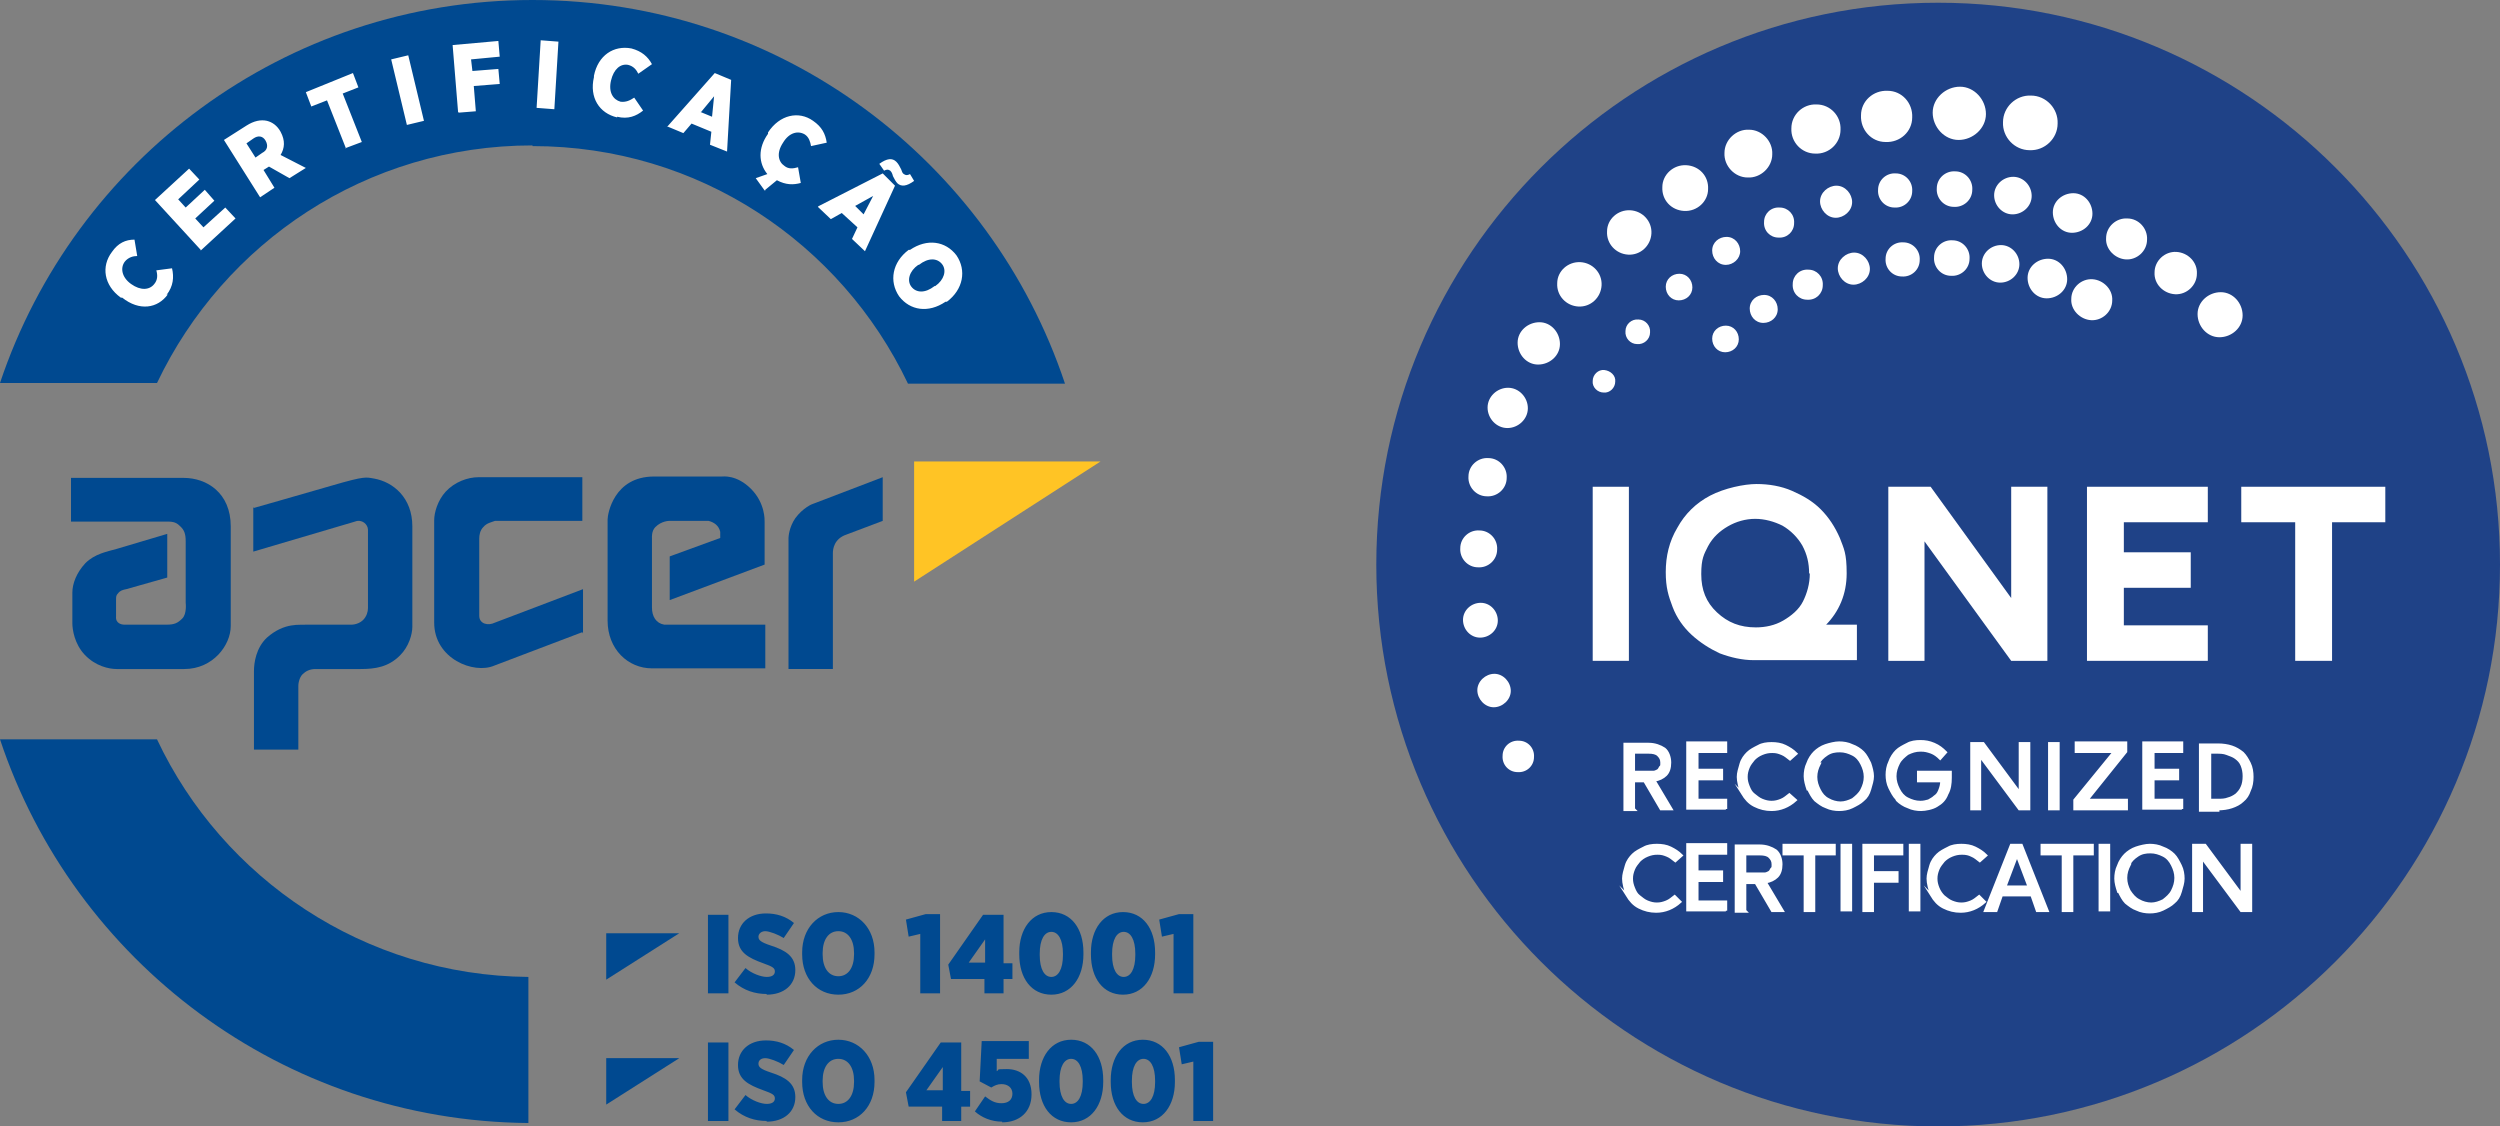 <?xml version="1.0" encoding="UTF-8"?>
<svg id="Layer_1" xmlns="http://www.w3.org/2000/svg" width="366.2" height="165" version="1.1" viewBox="0 0 366.2 165">
  <rect x="0" y="0" width="366.2" height="165" fill="#808080" stroke="none"/>
  <!-- Generator: Adobe Illustrator 29.3.1, SVG Export Plug-In . SVG Version: 2.1.0 Build 151)  -->
  <defs>
    <style>
      .st0 {
        fill: #ffc425;
      }

      .st1 {
        fill: #004990;
      }

      .st2 {
        fill: #fff;
      }

      .st3 {
        fill: none;
        stroke: #fff;
        stroke-miterlimit: 10;
        stroke-width: .4px;
      }

      .st4 {
        fill: #1f4287;
      }
    </style>
  </defs>
  <path class="st4" d="M283.9,165c45.4,0,82.3-36.9,82.3-82.3S329.3.4,283.9.4s-82.3,36.9-82.3,82.3,36.9,82.3,82.3,82.3h0Z"/>
  <polygon class="st2" points="233.3 96.8 238.6 96.8 238.6 71.3 233.3 71.3 233.3 96.8 233.3 96.8"/>
  <path class="st2" d="M267.4,91.6c2-2,3.1-4.6,3.1-7.6s-.4-3.6-1-5.2c-.7-1.6-1.6-3-2.8-4.2s-2.6-2-4.2-2.7-3.4-1-5.2-1-4.7.6-6.8,1.7-3.7,2.7-4.8,4.7c-1.2,2-1.7,4.2-1.7,6.5s.4,3.5,1,5.1,1.6,3,2.8,4.1c1.2,1.1,2.6,2,4.1,2.7,1.6.6,3.3,1,5,1h15.1v-5.2h-4.7ZM265.1,84c0,1.5-.4,2.9-1,4.1s-1.7,2.1-2.9,2.8c-1.2.7-2.6,1-4,1-2.3,0-4.1-.7-5.7-2.2s-2.3-3.3-2.3-5.6.4-2.9,1-4.1c.7-1.3,1.7-2.2,2.9-2.9,1.2-.7,2.6-1.1,4-1.1s2.8.4,4,1c1.2.7,2.2,1.7,2.9,2.9.7,1.3,1,2.6,1,4.1"/>
  <polygon class="st2" points="294.6 71.3 294.6 87.6 282.8 71.3 276.6 71.3 276.6 96.8 281.9 96.8 281.9 79.3 294.6 96.8 299.9 96.8 299.9 71.3 294.6 71.3 294.6 71.3"/>
  <polygon class="st2" points="323.4 76.5 323.4 71.3 305.7 71.3 305.7 96.8 323.4 96.8 323.4 91.6 311.1 91.6 311.1 86.1 320.9 86.1 320.9 80.9 311.1 80.9 311.1 76.5 323.4 76.5 323.4 76.5"/>
  <polygon class="st2" points="328.3 71.3 328.3 76.5 336.2 76.5 336.2 96.8 341.6 96.8 341.6 76.5 349.4 76.5 349.4 71.3 328.3 71.3 328.3 71.3"/>
  <path class="st2" d="M250.8,49.6c0-1.1.9-1.9,2-1.9,1.1,0,1.9.9,1.9,2,0,1.1-.9,1.9-2,1.9-1.1,0-1.9-.9-1.9-2"/>
  <path class="st2" d="M256.3,45.2c0-1.2,1-2,2.1-2,1.2,0,2,1,2,2.1,0,1.2-1,2-2.1,2-1.2,0-2-1-2-2.1"/>
  <path class="st2" d="M269.2,39.3c0-1.3,1.2-2.3,2.4-2.3,1.3,0,2.3,1.2,2.3,2.4,0,1.3-1.2,2.3-2.4,2.3-1.3,0-2.3-1.2-2.3-2.4"/>
  <path class="st2" d="M283.3,37.7c0-1.5,1.3-2.6,2.7-2.5,1.5,0,2.6,1.3,2.5,2.7,0,1.5-1.3,2.6-2.7,2.5-1.5,0-2.6-1.3-2.5-2.7"/>
  <path class="st2" d="M290.3,38.6c0-1.5,1.3-2.7,2.8-2.7,1.5,0,2.7,1.3,2.7,2.8,0,1.5-1.3,2.7-2.8,2.7-1.5,0-2.7-1.3-2.7-2.8"/>
  <path class="st2" d="M297,40.7c0-1.6,1.4-2.8,3-2.8,1.6,0,2.8,1.4,2.8,3,0,1.6-1.4,2.8-3,2.8-1.6,0-2.8-1.4-2.8-3"/>
  <path class="st2" d="M303.4,43.8c0-1.7,1.5-3,3.1-2.9s3,1.5,2.9,3.1c0,1.7-1.5,3-3.1,2.9s-3-1.5-2.9-3.1"/>
  <path class="st2" d="M233.3,55.8c0-.9.8-1.7,1.7-1.6s1.7.8,1.6,1.7c0,.9-.8,1.7-1.7,1.6-.9,0-1.7-.8-1.6-1.7"/>
  <path class="st2" d="M238.1,48.5c0-1,.9-1.8,1.9-1.7,1,0,1.8.9,1.7,1.9,0,1-.9,1.8-1.9,1.7-1,0-1.8-.9-1.7-1.9"/>
  <path class="st2" d="M250.8,36.7c0-1.2,1-2,2.1-2,1.2,0,2,1,2,2.1s-1,2-2.1,2c-1.2,0-2-1-2-2.1"/>
  <path class="st2" d="M258.4,32.5c0-1.2,1-2.2,2.3-2.1,1.2,0,2.2,1,2.1,2.3,0,1.2-1,2.2-2.3,2.1-1.2,0-2.2-1-2.1-2.3"/>
  <path class="st2" d="M266.6,29.5c0-1.3,1.2-2.3,2.4-2.3,1.3,0,2.3,1.2,2.3,2.4,0,1.3-1.2,2.3-2.4,2.3-1.3,0-2.3-1.2-2.3-2.4"/>
  <path class="st2" d="M275.1,27.8c0-1.4,1.2-2.5,2.6-2.4,1.4,0,2.5,1.2,2.4,2.6,0,1.4-1.2,2.5-2.6,2.4-1.4,0-2.5-1.2-2.4-2.6"/>
  <path class="st2" d="M283.7,27.6c0-1.5,1.3-2.6,2.7-2.5,1.5,0,2.6,1.3,2.5,2.7,0,1.5-1.3,2.6-2.7,2.5-1.5,0-2.6-1.3-2.5-2.7"/>
  <path class="st2" d="M292.1,28.6c0-1.5,1.3-2.7,2.8-2.7,1.5,0,2.7,1.3,2.7,2.8,0,1.5-1.3,2.7-2.8,2.7-1.5,0-2.7-1.3-2.7-2.8"/>
  <path class="st2" d="M300.7,31.1c0-1.6,1.4-2.8,3-2.8,1.6,0,2.8,1.4,2.8,3,0,1.6-1.4,2.8-3,2.8-1.6,0-2.8-1.4-2.8-3"/>
  <path class="st2" d="M308.5,34.9c0-1.7,1.5-3,3.1-2.9,1.7,0,3,1.5,2.9,3.1,0,1.7-1.5,3-3.1,2.9s-3-1.5-2.9-3.1"/>
  <path class="st2" d="M315.6,39.9c0-1.7,1.5-3.1,3.2-3s3.1,1.5,3,3.2c0,1.7-1.5,3.1-3.2,3s-3.1-1.5-3-3.2"/>
  <path class="st2" d="M321.9,46c0-1.8,1.6-3.2,3.4-3.2s3.2,1.6,3.2,3.4c0,1.8-1.6,3.2-3.4,3.2s-3.2-1.6-3.2-3.4"/>
  <path class="st2" d="M220.1,110.7c0-1.3,1.1-2.3,2.4-2.2,1.3,0,2.3,1.1,2.2,2.4,0,1.3-1.1,2.3-2.4,2.2-1.3,0-2.3-1.1-2.2-2.4"/>
  <path class="st2" d="M216.4,101.1c0-1.3,1.2-2.4,2.5-2.4s2.4,1.2,2.4,2.5-1.2,2.4-2.5,2.4-2.4-1.2-2.4-2.5"/>
  <path class="st2" d="M214.3,90.8c0-1.4,1.2-2.5,2.6-2.5,1.4,0,2.5,1.2,2.5,2.6,0,1.4-1.2,2.5-2.6,2.5-1.4,0-2.5-1.2-2.5-2.6"/>
  <path class="st2" d="M213.9,80.3c0-1.5,1.3-2.7,2.8-2.6,1.5,0,2.7,1.3,2.6,2.8,0,1.5-1.3,2.7-2.8,2.6-1.5,0-2.7-1.3-2.6-2.8"/>
  <path class="st2" d="M215.1,69.8c0-1.6,1.4-2.8,2.9-2.7,1.6,0,2.8,1.4,2.7,2.9,0,1.6-1.4,2.8-2.9,2.7-1.6,0-2.8-1.4-2.7-2.9"/>
  <path class="st2" d="M217.9,59.7c0-1.6,1.4-2.9,3-2.9,1.6,0,2.9,1.4,2.9,3,0,1.6-1.4,2.9-3,2.9-1.6,0-2.9-1.4-2.9-3"/>
  <path class="st2" d="M222.3,50.2c0-1.7,1.5-3,3.2-3,1.7,0,3,1.5,3,3.2,0,1.7-1.5,3-3.2,3-1.7,0-3-1.5-3-3.2"/>
  <path class="st2" d="M228.1,41.5c0-1.8,1.6-3.2,3.4-3.1s3.2,1.6,3.1,3.4-1.6,3.2-3.4,3.1-3.2-1.6-3.1-3.4"/>
  <path class="st2" d="M235.4,33.9c0-1.8,1.6-3.2,3.4-3.1s3.2,1.6,3.1,3.4-1.6,3.2-3.4,3.1-3.2-1.6-3.1-3.4"/>
  <path class="st2" d="M243.5,27.4c0-1.8,1.6-3.3,3.5-3.2s3.3,1.6,3.2,3.5c0,1.8-1.6,3.3-3.5,3.2s-3.3-1.6-3.2-3.5"/>
  <path class="st2" d="M252.6,22.4c0-1.9,1.7-3.5,3.6-3.4,1.9,0,3.5,1.7,3.4,3.6,0,1.9-1.7,3.5-3.6,3.4-1.9,0-3.5-1.7-3.4-3.6"/>
  <path class="st2" d="M262.4,18.8c0-2,1.7-3.6,3.7-3.5,2,0,3.6,1.7,3.5,3.7,0,2-1.7,3.6-3.7,3.5-2,0-3.6-1.7-3.5-3.7"/>
  <path class="st2" d="M272.6,16.9c0-2.1,1.8-3.7,3.9-3.6,2.1,0,3.7,1.8,3.6,3.9,0,2.1-1.8,3.7-3.9,3.6-2.1,0-3.7-1.8-3.6-3.9"/>
  <path class="st2" d="M283.1,16.5c0-2.1,1.9-3.8,4-3.8,2.1,0,3.8,1.9,3.8,4,0,2.1-1.9,3.8-4,3.8-2.1,0-3.8-1.9-3.8-4"/>
  <path class="st2" d="M293.4,17.9c0-2.2,1.9-4,4.1-3.9,2.2,0,4,1.9,3.9,4.1,0,2.2-1.9,4-4.1,3.9-2.2,0-4-1.9-3.9-4.1"/>
  <path class="st2" d="M244,42c0-1.1.9-1.9,2-1.9,1.1,0,1.9.9,1.9,2,0,1.1-.9,1.9-2,1.9-1.1,0-1.9-.9-1.9-2"/>
  <path class="st2" d="M276.2,37.9c0-1.4,1.2-2.5,2.6-2.4,1.4,0,2.5,1.2,2.4,2.6,0,1.4-1.2,2.5-2.6,2.4-1.4,0-2.5-1.2-2.4-2.6"/>
  <path class="st2" d="M262.6,41.6c0-1.2,1-2.2,2.3-2.1,1.2,0,2.2,1,2.1,2.3,0,1.2-1,2.2-2.3,2.1-1.2,0-2.2-1-2.1-2.3"/>
  <path class="st2" d="M239.3,110.2h2.2c.6,0,1.1.1,1.4.4s.5.6.5,1.1,0,.5-.2.7c-.1.2-.2.4-.4.5-.2.1-.4.2-.6.2-.2,0-.5,0-.7,0h-2.2v-2.9h0ZM239.3,118.5v-4.1h1.6l2.4,4.1h1.5l-2.5-4.2c.7-.1,1.3-.4,1.7-.8.4-.4.6-1,.6-1.8s-.3-1.6-.8-2c-.6-.4-1.4-.7-2.3-.7h-3.5v9.6h1.4ZM252.8,118.5v-1.3h-4.2v-3.1h3.6v-1.3h-3.6v-2.7h4.2v-1.3h-5.6v9.6h5.6ZM255.2,116.2c.5.8,1,1.4,1.8,1.8.8.4,1.6.6,2.5.6,1.3,0,2.5-.5,3.5-1.4l-.9-.8c-.4.3-.7.6-1.2.8s-.9.3-1.4.3-.9-.1-1.4-.3c-.5-.2-.8-.5-1.2-.8s-.6-.7-.8-1.2c-.2-.5-.3-.9-.3-1.4s.1-.9.3-1.4.5-.8.8-1.2c.3-.3.7-.6,1.2-.8.5-.2.9-.3,1.5-.3s.9.1,1.4.3c.5.2.8.5,1.2.8l.9-.8c-.5-.5-1-.8-1.6-1.1s-1.3-.4-2-.4-1.4.1-1.9.4c-.6.3-1.2.6-1.6,1s-.8.9-1,1.6-.4,1.3-.4,1.9.2,1.7.7,2.5h0ZM266.3,111.9c.3-.6.7-1,1.3-1.4.6-.4,1.2-.5,1.9-.5s1.3.2,1.9.5c.6.3,1,.8,1.3,1.4s.5,1.2.5,1.9-.2,1.3-.5,1.9c-.3.6-.8,1-1.3,1.4-.6.3-1.2.5-1.8.5s-1.3-.2-1.8-.5c-.6-.3-1-.8-1.3-1.4s-.5-1.2-.5-1.9.2-1.3.5-1.9h-.1ZM264.9,115.6c.3.6.6,1.2,1,1.6.5.4,1,.8,1.6,1,.6.3,1.3.4,1.9.4s1.3-.1,1.9-.4,1.2-.6,1.6-1c.5-.4.8-.9,1-1.6s.4-1.3.4-1.9-.2-1.3-.4-1.9c-.3-.6-.6-1.2-1-1.6s-1-.8-1.6-1c-.6-.3-1.3-.4-1.9-.4s-1.4.2-2,.4-1.2.6-1.6,1-.8,1-1,1.6c-.3.6-.4,1.3-.4,1.9s.2,1.3.4,1.9h0ZM277.9,117.2c.4.4,1,.8,1.6,1,.6.3,1.3.4,1.9.4s1.7-.2,2.3-.6c.7-.4,1.2-.9,1.5-1.7.4-.7.5-1.5.5-2.4v-.8h-4.7v1.3h3.4c0,.5-.1.9-.3,1.4s-.4.7-.7.9c-.3.3-.6.4-.9.6-.4.1-.7.2-1.2.2-.7,0-1.3-.2-1.9-.5-.6-.3-1-.8-1.3-1.4s-.5-1.2-.5-1.9.2-1.3.5-1.9c.3-.6.8-1,1.3-1.4.6-.3,1.2-.5,1.9-.5s1,.1,1.6.3c.5.2.9.5,1.3.9l.8-.9c-.5-.5-1-.9-1.7-1.2s-1.3-.4-2-.4-1.4.1-1.9.4c-.6.3-1.2.6-1.6,1s-.8,1-1,1.6c-.3.6-.4,1.3-.4,1.9s.1,1.3.4,1.9.6,1.2,1,1.6h0ZM290,118.5v-7.8l5.8,7.8h1.4v-9.6h-1.3v7.3l-5.4-7.3h-1.7v9.6h1.4ZM301.5,108.9h-1.3v9.6h1.3v-9.6h0ZM311.5,118.5v-1.3h-5.8l5.7-7.1v-1.3h-7.3v1.3h5.6l-5.8,7.1v1.3h7.5ZM319.6,118.5v-1.3h-4.2v-3.1h3.6v-1.3h-3.6v-2.7h4.2v-1.3h-5.6v9.6h5.6ZM323.6,110.2h1c.6,0,1.1,0,1.6.2.5.2.9.3,1.3.6.4.3.7.6.9,1.1.2.5.3,1,.3,1.6s-.1,1.2-.3,1.6c-.2.5-.5.8-.8,1.1-.4.3-.8.5-1.2.6-.5.2-1,.2-1.5.2h-1.2v-7.1h0ZM324.9,118.5c.7,0,1.4-.1,2-.3.6-.2,1.2-.5,1.6-.9.5-.4.8-.9,1-1.5.3-.6.4-1.3.4-2s-.1-1.4-.4-2-.6-1.1-1-1.5c-.5-.4-1-.7-1.6-.9-.6-.2-1.3-.3-2-.3h-2.6v9.6h2.6Z"/>
  <path class="st3" d="M239.3,110.2h2.2c.6,0,1.1.1,1.4.4s.5.6.5,1.1,0,.5-.2.7c-.1.2-.2.4-.4.5-.2.1-.4.2-.6.2-.2,0-.5,0-.7,0h-2.2v-2.9h0ZM239.3,118.5v-4.1h1.6l2.4,4.1h1.5l-2.5-4.2c.7-.1,1.3-.4,1.7-.8.4-.4.6-1,.6-1.8s-.3-1.6-.8-2c-.6-.4-1.4-.7-2.3-.7h-3.5v9.6h1.4ZM252.8,118.5v-1.3h-4.2v-3.1h3.6v-1.3h-3.6v-2.7h4.2v-1.3h-5.6v9.6h5.6ZM255.2,116.2c.5.8,1,1.4,1.8,1.8.8.4,1.6.6,2.5.6,1.3,0,2.5-.5,3.5-1.4l-.9-.8c-.4.3-.7.6-1.2.8s-.9.3-1.4.3-.9-.1-1.4-.3c-.5-.2-.8-.5-1.2-.8s-.6-.7-.8-1.2c-.2-.5-.3-.9-.3-1.4s.1-.9.3-1.4.5-.8.8-1.2c.3-.3.7-.6,1.2-.8.5-.2.9-.3,1.5-.3s.9.1,1.4.3c.5.2.8.5,1.2.8l.9-.8c-.5-.5-1-.8-1.6-1.1s-1.3-.4-2-.4-1.4.1-1.9.4c-.6.3-1.2.6-1.6,1s-.8.9-1,1.6-.4,1.3-.4,1.9.2,1.7.7,2.5h0ZM266.3,111.9c.3-.6.7-1,1.3-1.4.6-.4,1.2-.5,1.9-.5s1.3.2,1.9.5c.6.3,1,.8,1.3,1.4s.5,1.2.5,1.9-.2,1.3-.5,1.9c-.3.6-.8,1-1.3,1.4-.6.3-1.2.5-1.8.5s-1.3-.2-1.8-.5c-.6-.3-1-.8-1.3-1.4s-.5-1.2-.5-1.9.2-1.3.5-1.9h-.1ZM264.9,115.6c.3.6.6,1.2,1,1.6.5.4,1,.8,1.6,1,.6.3,1.3.4,1.9.4s1.3-.1,1.9-.4,1.2-.6,1.6-1c.5-.4.8-.9,1-1.6s.4-1.3.4-1.9-.2-1.3-.4-1.9c-.3-.6-.6-1.2-1-1.6s-1-.8-1.6-1c-.6-.3-1.3-.4-1.9-.4s-1.4.2-2,.4-1.2.6-1.6,1-.8,1-1,1.6c-.3.6-.4,1.3-.4,1.9s.2,1.3.4,1.9h0ZM277.9,117.2c.4.4,1,.8,1.6,1,.6.3,1.3.4,1.9.4s1.7-.2,2.3-.6c.7-.4,1.2-.9,1.5-1.7.4-.7.5-1.5.5-2.4v-.8h-4.7v1.3h3.4c0,.5-.1.9-.3,1.4s-.4.7-.7.9c-.3.3-.6.4-.9.6-.4.1-.7.2-1.2.2-.7,0-1.3-.2-1.9-.5-.6-.3-1-.8-1.3-1.4s-.5-1.2-.5-1.9.2-1.3.5-1.9c.3-.6.8-1,1.3-1.4.6-.3,1.2-.5,1.9-.5s1,.1,1.6.3c.5.2.9.5,1.3.9l.8-.9c-.5-.5-1-.9-1.7-1.2s-1.3-.4-2-.4-1.4.1-1.9.4c-.6.3-1.2.6-1.6,1s-.8,1-1,1.6c-.3.6-.4,1.3-.4,1.9s.1,1.3.4,1.9.6,1.2,1,1.6h0ZM290,118.5v-7.8l5.8,7.8h1.4v-9.6h-1.3v7.3l-5.4-7.3h-1.7v9.6h1.4ZM301.5,108.9h-1.3v9.6h1.3v-9.6h0ZM311.5,118.5v-1.3h-5.8l5.7-7.1v-1.3h-7.3v1.3h5.6l-5.8,7.1v1.3h7.5ZM319.6,118.5v-1.3h-4.2v-3.1h3.6v-1.3h-3.6v-2.7h4.2v-1.3h-5.6v9.6h5.6ZM323.6,110.2h1c.6,0,1.1,0,1.6.2.5.2.9.3,1.3.6.4.3.7.6.9,1.1.2.5.3,1,.3,1.6s-.1,1.2-.3,1.6c-.2.5-.5.8-.8,1.1-.4.3-.8.5-1.2.6-.5.2-1,.2-1.5.2h-1.2v-7.1h0ZM324.9,118.5c.7,0,1.4-.1,2-.3.6-.2,1.2-.5,1.6-.9.5-.4.8-.9,1-1.5.3-.6.4-1.3.4-2s-.1-1.4-.4-2-.6-1.1-1-1.5c-.5-.4-1-.7-1.6-.9-.6-.2-1.3-.3-2-.3h-2.6v9.6h2.6Z"/>
  <path class="st2" d="M238.3,131.1c.5.8,1,1.4,1.8,1.8.8.4,1.6.6,2.5.6,1.3,0,2.5-.5,3.5-1.4l-.8-.8c-.4.3-.7.6-1.2.8s-.9.3-1.4.3-.9-.1-1.4-.3c-.5-.2-.8-.5-1.2-.8s-.6-.7-.8-1.2c-.2-.5-.3-.9-.3-1.4s.1-.9.3-1.4.5-.8.8-1.2c.3-.3.7-.6,1.2-.8.5-.2.9-.3,1.5-.3s.9.1,1.4.3c.5.2.8.5,1.2.8l.9-.8c-.5-.5-1-.8-1.6-1.1s-1.3-.4-2-.4-1.4.1-1.9.4c-.6.3-1.2.6-1.6,1s-.8.9-1,1.6-.4,1.3-.4,1.9.2,1.7.7,2.5h-.1ZM252.8,133.4v-1.3h-4.2v-3.1h3.6v-1.3h-3.6v-2.7h4.2v-1.3h-5.6v9.6h5.6ZM255.6,125.1h2.2c.6,0,1.1.1,1.4.4s.5.6.5,1.1,0,.5-.2.7c-.1.2-.2.4-.4.5-.2.1-.4.2-.6.2-.2,0-.5,0-.7,0h-2.2v-2.9h0ZM255.6,133.4v-4.1h1.6l2.4,4.1h1.5l-2.5-4.2c.7-.1,1.3-.4,1.7-.8.4-.4.6-1,.6-1.8s-.3-1.6-.8-2c-.6-.4-1.4-.7-2.3-.7h-3.5v9.6h1.4ZM264.4,125.1v8.3h1.3v-8.3h3v-1.3h-7.4v1.3h3.1ZM271.1,123.8h-1.3v9.5h1.3v-9.5h0ZM274.3,133.4v-4.3h3.6v-1.3h-3.6v-2.7h4.3v-1.3h-5.6v9.6h1.3ZM281.1,123.8h-1.3v9.5h1.3v-9.5h0ZM282.9,131.1c.5.8,1,1.4,1.8,1.8.8.4,1.6.6,2.5.6,1.3,0,2.5-.5,3.5-1.4l-.8-.8c-.4.3-.7.6-1.2.8-.5.2-.9.3-1.4.3s-.9-.1-1.4-.3c-.5-.2-.8-.5-1.2-.8-.3-.3-.6-.7-.8-1.2-.2-.5-.3-.9-.3-1.4s.1-.9.3-1.4c.2-.5.5-.8.8-1.2.3-.3.7-.6,1.2-.8.5-.2.9-.3,1.5-.3s1,.1,1.4.3c.5.2.8.5,1.2.8l.9-.8c-.5-.5-1-.8-1.6-1.1-.6-.3-1.3-.4-2-.4s-1.4.1-1.9.4c-.6.3-1.2.6-1.6,1s-.8.9-1,1.6-.4,1.3-.4,1.9.2,1.7.7,2.5h-.1ZM295.5,125.4l1.7,4.5h-3.5l1.7-4.5h0ZM292.4,133.4l.8-2.3h4.4l.8,2.3h1.5l-3.8-9.6h-1.5l-3.8,9.6h1.5ZM302.2,125.1v8.3h1.3v-8.3h3v-1.3h-7.4v1.3h3.1ZM308.9,123.8h-1.3v9.5h1.3v-9.5h0ZM311.8,126.7c.3-.6.7-1,1.3-1.4.6-.4,1.2-.5,1.9-.5s1.3.2,1.9.5c.6.3,1,.8,1.3,1.4s.5,1.2.5,1.9-.2,1.3-.5,1.9c-.3.6-.8,1-1.3,1.4-.6.3-1.2.5-1.8.5s-1.3-.2-1.8-.5c-.6-.3-1-.8-1.4-1.4-.3-.6-.5-1.2-.5-1.9s.2-1.3.5-1.9h0ZM310.4,130.6c.3.6.6,1.2,1,1.6.5.4,1,.8,1.6,1,.6.3,1.3.4,1.9.4s1.3-.1,1.9-.4,1.2-.6,1.6-1c.5-.4.8-.9,1-1.6s.4-1.3.4-1.9-.1-1.3-.4-1.9-.6-1.2-1-1.6-1-.8-1.6-1c-.6-.3-1.3-.4-1.9-.4s-1.4.2-2,.4-1.2.6-1.6,1-.8,1-1,1.6c-.3.6-.4,1.3-.4,1.9s.2,1.3.4,1.9h0ZM322.5,133.4v-7.8l5.8,7.8h1.4v-9.6h-1.3v7.3l-5.4-7.3h-1.7v9.6h1.4Z"/>
  <path class="st3" d="M238.3,131.1c.5.8,1,1.4,1.8,1.8.8.4,1.6.6,2.5.6,1.3,0,2.5-.5,3.5-1.4l-.8-.8c-.4.3-.7.6-1.2.8s-.9.3-1.4.3-.9-.1-1.4-.3c-.5-.2-.8-.5-1.2-.8s-.6-.7-.8-1.2c-.2-.5-.3-.9-.3-1.4s.1-.9.3-1.4.5-.8.8-1.2c.3-.3.7-.6,1.2-.8.5-.2.9-.3,1.5-.3s.9.1,1.4.3c.5.2.8.5,1.2.8l.9-.8c-.5-.5-1-.8-1.6-1.1s-1.3-.4-2-.4-1.4.1-1.9.4c-.6.3-1.2.6-1.6,1s-.8.9-1,1.6-.4,1.3-.4,1.9.2,1.7.7,2.5h-.1ZM252.8,133.4v-1.3h-4.2v-3.1h3.6v-1.3h-3.6v-2.7h4.2v-1.3h-5.6v9.6h5.6ZM255.6,125.1h2.2c.6,0,1.1.1,1.4.4s.5.6.5,1.1,0,.5-.2.7c-.1.2-.2.4-.4.5-.2.1-.4.2-.6.2-.2,0-.5,0-.7,0h-2.2v-2.9h0ZM255.6,133.4v-4.1h1.6l2.4,4.1h1.5l-2.5-4.2c.7-.1,1.3-.4,1.7-.8.4-.4.6-1,.6-1.8s-.3-1.6-.8-2c-.6-.4-1.4-.7-2.3-.7h-3.5v9.6h1.4ZM264.4,125.1v8.3h1.3v-8.3h3v-1.3h-7.4v1.3h3.1ZM271.1,123.8h-1.3v9.5h1.3v-9.5h0ZM274.3,133.4v-4.3h3.6v-1.3h-3.6v-2.7h4.3v-1.3h-5.6v9.6h1.3ZM281.1,123.8h-1.3v9.5h1.3v-9.5h0ZM282.9,131.1c.5.8,1,1.4,1.8,1.8.8.4,1.6.6,2.5.6,1.3,0,2.5-.5,3.5-1.4l-.8-.8c-.4.3-.7.6-1.2.8-.5.2-.9.3-1.4.3s-.9-.1-1.4-.3c-.5-.2-.8-.5-1.2-.8-.3-.3-.6-.7-.8-1.2-.2-.5-.3-.9-.3-1.4s.1-.9.3-1.4c.2-.5.5-.8.8-1.2.3-.3.7-.6,1.2-.8.5-.2.9-.3,1.5-.3s1,.1,1.4.3c.5.2.8.5,1.2.8l.9-.8c-.5-.5-1-.8-1.6-1.1-.6-.3-1.3-.4-2-.4s-1.4.1-1.9.4c-.6.3-1.2.6-1.6,1s-.8.9-1,1.6-.4,1.3-.4,1.9.2,1.7.7,2.5h-.1ZM295.5,125.4l1.7,4.5h-3.5l1.7-4.5h0ZM292.4,133.4l.8-2.3h4.4l.8,2.3h1.5l-3.8-9.6h-1.5l-3.8,9.6h1.5ZM302.2,125.1v8.3h1.3v-8.3h3v-1.3h-7.4v1.3h3.1ZM308.9,123.8h-1.3v9.5h1.3v-9.5h0ZM311.8,126.7c.3-.6.7-1,1.3-1.4.6-.4,1.2-.5,1.9-.5s1.3.2,1.9.5c.6.3,1,.8,1.3,1.4s.5,1.2.5,1.9-.2,1.3-.5,1.9c-.3.6-.8,1-1.3,1.4-.6.3-1.2.5-1.8.5s-1.3-.2-1.8-.5c-.6-.3-1-.8-1.4-1.4-.3-.6-.5-1.2-.5-1.9s.2-1.3.5-1.9h0ZM310.4,130.6c.3.6.6,1.2,1,1.6.5.4,1,.8,1.6,1,.6.3,1.3.4,1.9.4s1.3-.1,1.9-.4,1.2-.6,1.6-1c.5-.4.8-.9,1-1.6s.4-1.3.4-1.9-.1-1.3-.4-1.9-.6-1.2-1-1.6-1-.8-1.6-1c-.6-.3-1.3-.4-1.9-.4s-1.4.2-2,.4-1.2.6-1.6,1-.8,1-1,1.6c-.3.6-.4,1.3-.4,1.9s.2,1.3.4,1.9h0ZM322.5,133.4v-7.8l5.8,7.8h1.4v-9.6h-1.3v7.3l-5.4-7.3h-1.7v9.6h1.4Z"/>
  <path class="st1" d="M78,21.4c24.3,0,45.2,14.2,55,34.8h23C145.1,23.5,114.3,0,78,0S10.9,23.5,0,56.1h23c9.8-20.6,30.7-34.8,55-34.8"/>
  <path class="st1" d="M23,108.3H0c10.8,32.5,41.4,55.9,77.4,56.2v-21.4c-24-.2-44.8-14.4-54.4-34.8"/>
  <path class="st1" d="M115.5,78.8v19.2h6.5v-17c0-.6.2-2.1,2-2.7l5.3-2v-6.4l-10.2,3.9c-.1,0-1.5.6-2.6,2.1-.9,1.3-1,2.7-1,2.9"/>
  <path class="st1" d="M85.4,92.8v-6.5l-12.9,4.9c-1,.5-2.3.2-2.3-1v-11.3c0-.5.1-1.2.6-1.7.5-.6,1.2-.7,1.7-.9h12.8v-6.4h-15.2c-1.6,0-3.5.7-4.8,2.1-1.2,1.3-1.7,3.1-1.7,4.2v15c0,5.3,5.8,7.6,8.8,6.3l12.9-4.9h0Z"/>
  <path class="st1" d="M97.3,91.5c-1.2-.2-1.8-1.2-1.8-2.5v-10.2s-.1-1,.5-1.6c.9-.9,2-.9,2-.9h5.3c.2,0,.3,0,.5,0,.8.2,1.5.7,1.7,1.6v.9l-7.4,2.7v6.4l13.9-5.2v-6.3c0-.2.1-2.7-2-4.8s-4.1-1.8-4.3-1.8h-9.9c-5.9,0-6.8,5.5-6.8,6.3v14.8c0,4.2,3,7,6.5,7h16.6v-6.4h-14.8Z"/>
  <path class="st1" d="M37.1,74.3v6.5l14.9-4.4c1-.4,1.9.4,1.9,1.2v11.5c0,.5-.2,1.2-.7,1.7-.8.8-1.9.7-1.9.7h-6.5c-.8.1-3.1-.4-5.7,1.9-1.6,1.5-1.9,3.7-1.9,4.9v11.5h6.5v-9.3c0-.7.3-1.5.7-1.8.3-.3.9-.7,1.8-.7h6.6c2.2,0,4.1-.3,5.8-2,1.3-1.3,1.8-3.1,1.8-4.2v-14.7c0-4.2-2.8-6.5-5.6-7-1.2-.2-1.3-.4-6.1,1-5.5,1.6-11.5,3.3-11.5,3.3"/>
  <path class="st1" d="M27.2,79.1v9.2s.2,1.6-.5,2.3c-.7.7-1.2.9-2.3.9h-6.2c-.4,0-1.3-.2-1.2-1.2v-2.4c0-.5,0-.7.3-1,.3-.4.7-.5,1.2-.6l6-1.7v-6.4l-7.4,2.2c-1.4.4-3.2.7-4.6,2.1-1.3,1.4-1.9,3-1.9,4.3v4.5c0,.9.3,3,1.8,4.6,1.6,1.7,3.6,2.1,4.7,2.1h9.9c4.2,0,6.8-3.5,6.8-6.3v-14.6c0-4.9-3.5-7.1-6.9-7.1H10.4v6.4h13.8c.9,0,1.5,0,2.1.6.7.6.9,1.2.9,2.3"/>
  <polygon class="st0" points="133.9 67.6 133.9 85.2 161.2 67.6 133.9 67.6 133.9 67.6"/>
  <polygon class="st1" points="88.8 136.7 88.8 143.5 99.5 136.7 88.8 136.7 88.8 136.7"/>
  <polygon class="st1" points="88.8 155 88.8 161.8 99.5 155 88.8 155 88.8 155"/>
  <path class="st2" d="M24.4,43.2c1-1.3,1.1-2.6.8-3.9l-2.3.3c.2.7.2,1.4-.3,2-.7.9-2,1-3.4,0h0c-1.4-1-1.6-2.4-.9-3.3.5-.6,1.2-.8,1.8-.8l-.4-2.4c-1.3,0-2.4.5-3.3,1.8-1.6,2.1-1.2,4.9,1.3,6.7h.2c2.5,2,5.2,1.6,6.7-.5h0ZM29.4,36.7l5.1-4.7-1.5-1.6-3.2,2.9-1.2-1.3,2.8-2.6-1.4-1.6-2.8,2.6-1.1-1.2,3.1-2.9-1.5-1.6-5,4.6,6.7,7.3h0ZM38.1,28.9l2.1-1.4-1.6-2.6.8-.5,3,1.7,2.4-1.5-3.7-1.9c.6-1,.7-2.1,0-3.4h0c-.5-.9-1.2-1.4-2-1.6-.9-.2-1.9,0-3,.7l-3.3,2.1,5.3,8.4h0ZM37.5,23.2l-1.4-2.2,1-.7c.7-.5,1.4-.4,1.8.3h0c.4.7.3,1.4-.5,1.8l-1,.7h0ZM50.6,21.7l2.4-.9-2.8-7.1,2.3-.9-.8-2.1-6.9,2.8.8,2.1,2.3-.9,2.8,7.1h0ZM59.6,18.3l2.5-.6-2.3-9.6-2.5.6,2.3,9.6h0ZM67.2,16.5l2.5-.2-.3-3.7,3.8-.3-.2-2.2-3.8.3-.2-1.7,4.2-.4-.2-2.3-6.7.6.8,9.8h0ZM78.6,15.8l2.6.2.6-9.9-2.6-.2-.6,9.9h0ZM90.4,17.1c1.6.4,2.8-.1,3.8-.9l-1.3-1.9c-.6.4-1.2.7-2,.6-1.1-.3-1.8-1.4-1.4-3.1h0c.4-1.7,1.4-2.5,2.5-2.3.8.2,1.2.7,1.5,1.3l2-1.4c-.6-1.1-1.5-1.9-3-2.3-2.6-.5-4.9,1-5.5,4v.2c-.7,3,.8,5.3,3.4,5.9h0ZM97.7,18.5l2.4,1,1.2-1.4,2.9,1.2-.2,1.9,2.5,1,.6-10.5-2.4-1-7,7.9h0ZM102.7,16.4l1.9-2.3-.3,3-1.7-.7h0ZM112.1,27.8l1.7-1.4c1.3.7,2.4.7,3.5.4l-.4-2.3c-.7.2-1.4.3-2-.2-.9-.6-1.2-1.9-.2-3.4h0c.9-1.5,2.2-1.8,3.2-1.2.6.4.8,1.1.9,1.7l2.3-.5c-.2-1.3-.7-2.3-2-3.2-2.1-1.5-4.9-.9-6.6,1.7v.2c-1.5,2.1-1.4,4.3-.1,5.9l-1.7.6,1.3,1.8h.1ZM119.8,30.3l1.9,1.8,1.6-.9,2.3,2.1-.8,1.7,1.9,1.8,4.4-9.6-1.8-1.8-9.4,4.8h0ZM125.2,30.2l2.7-1.5-1.4,2.7-1.3-1.3h0ZM131.4,26.8c.6.6,1.4.5,2.5-.3l-.6-1c-.4.2-.6.2-.9,0-.2-.1-.3-.4-.4-.7-.2-.4-.4-.8-.7-1.1-.6-.6-1.4-.5-2.5.3l.7,1c.4-.2.6-.2.9,0,.2.2.3.4.4.8.2.4.4.8.7,1.1h0ZM131.7,43.4c1.6,2.1,4.3,2.5,6.8.8h.2c2.4-1.8,2.9-4.6,1.4-6.8-1.6-2.1-4.3-2.5-6.8-.8h-.2c-2.4,1.8-2.9,4.6-1.4,6.8h0ZM133.5,42c-.7-.9-.3-2.3,1-3.2h.1c1.4-1.1,2.7-1,3.4-.1.7.9.3,2.3-1,3.2h-.1c-1.4,1.1-2.7,1-3.4.1h0Z"/>
  <path class="st1" d="M103.7,164.2h3v-11.5h-3v11.5h0ZM112.3,164.3c2.5,0,4.2-1.4,4.2-3.6h0c0-2-1.4-2.9-3.6-3.6-1.5-.5-1.8-.8-1.8-1.3h0c0-.5.4-.8,1-.8s1.9.5,2.7,1l1.5-2.2c-1.2-1-2.6-1.4-4.1-1.4-2.5,0-4.1,1.5-4.1,3.6h0c0,2.1,1.5,2.9,3.7,3.7,1.4.5,1.7.7,1.7,1.2h0c0,.5-.4.8-1.2.8s-2.2-.5-3.1-1.3l-1.6,2.1c1.4,1.2,3,1.7,4.7,1.7h0ZM122.8,164.4c3.1,0,5.3-2.4,5.3-5.9v-.3c0-3.5-2.3-5.9-5.3-5.9s-5.3,2.4-5.3,5.9v.3c0,3.5,2.2,5.9,5.3,5.9h0ZM122.8,161.7c-1.4,0-2.3-1.2-2.3-3.2v-.2c0-2,.9-3.2,2.3-3.2s2.3,1.2,2.3,3.2v.2c0,2-.9,3.2-2.3,3.2h0ZM138,164.2h2.8v-2.1h1.3v-2.3h-1.3v-7.1h-3l-5.1,7.3.4,2.1h4.9v2.1h0ZM135.7,159.7l2.4-3.4v3.4h-2.4ZM146.8,164.4c2.5,0,4.3-1.5,4.3-4.1h0c0-2.6-1.7-3.7-3.6-3.7s-1,.1-1.5.3v-1.8h4.7v-2.6h-6.9l-.3,5.9,1.7.9c.5-.3.9-.5,1.5-.5.9,0,1.6.5,1.6,1.4h0c0,.9-.6,1.4-1.6,1.4s-1.6-.4-2.4-1l-1.5,2.2c1,.9,2.4,1.5,4,1.5h0ZM156.9,164.4c2.9,0,4.7-2.5,4.7-5.9v-.3c0-3.5-1.8-5.9-4.7-5.9s-4.7,2.5-4.7,5.9v.3c0,3.5,1.8,5.9,4.7,5.9h0ZM156.9,161.7c-1,0-1.7-1.1-1.7-3.2v-.2c0-2.1.7-3.2,1.7-3.2s1.7,1.1,1.7,3.2v.2c0,2.1-.7,3.2-1.7,3.2h0ZM167.4,164.4c2.9,0,4.7-2.5,4.7-5.9v-.3c0-3.5-1.8-5.9-4.7-5.9s-4.7,2.5-4.7,5.9v.3c0,3.5,1.8,5.9,4.7,5.9h0ZM167.5,161.7c-1,0-1.7-1.1-1.7-3.2v-.2c0-2.1.7-3.2,1.7-3.2s1.7,1.1,1.7,3.2v.2c0,2.1-.7,3.2-1.7,3.2h0ZM174.8,164.2h2.9v-11.6h-2.1l-2.9.8.4,2.5,1.7-.4v8.7h0Z"/>
  <path class="st1" d="M103.7,145.5h3v-11.5h-3v11.5h0ZM112.3,145.7c2.5,0,4.2-1.4,4.2-3.6h0c0-2-1.4-2.9-3.6-3.6-1.5-.5-1.8-.8-1.8-1.3h0c0-.4.4-.8,1-.8s1.9.5,2.7,1l1.5-2.2c-1.2-1-2.6-1.4-4.1-1.4-2.5,0-4.1,1.5-4.1,3.6h0c0,2.1,1.5,2.9,3.7,3.7,1.4.5,1.7.7,1.7,1.2h0c0,.5-.4.8-1.2.8s-2.2-.5-3.1-1.3l-1.6,2.1c1.4,1.2,3,1.7,4.7,1.7h0ZM122.8,145.7c3.1,0,5.3-2.4,5.3-5.9v-.3c0-3.5-2.3-5.9-5.3-5.9s-5.3,2.4-5.3,5.9v.3c0,3.5,2.2,5.9,5.3,5.9h0ZM122.8,143c-1.4,0-2.3-1.2-2.3-3.2v-.2c0-2,.9-3.2,2.3-3.2s2.3,1.2,2.3,3.2v.2c0,2-.9,3.2-2.3,3.2h0ZM134.8,145.5h2.9v-11.6h-2.1l-2.9.8.4,2.5,1.7-.4v8.7h0ZM144.2,145.5h2.8v-2.1h1.3v-2.3h-1.3v-7.1h-3l-5.1,7.3.4,2.1h4.9v2.1h0ZM141.9,141l2.4-3.4v3.4h-2.4ZM154,145.7c2.9,0,4.7-2.5,4.7-5.9v-.3c0-3.5-1.8-5.9-4.7-5.9s-4.7,2.5-4.7,5.9v.3c0,3.5,1.8,5.9,4.7,5.9h0ZM154,143.1c-1,0-1.7-1.1-1.7-3.2v-.2c0-2.1.7-3.2,1.7-3.2s1.7,1.1,1.7,3.2v.2c0,2.1-.7,3.2-1.7,3.2h0ZM164.5,145.7c2.9,0,4.7-2.5,4.7-5.9v-.3c0-3.5-1.8-5.9-4.7-5.9s-4.7,2.5-4.7,5.9v.3c0,3.5,1.8,5.9,4.7,5.9h0ZM164.6,143.1c-1,0-1.7-1.1-1.7-3.2v-.2c0-2.1.7-3.2,1.7-3.2s1.7,1.1,1.7,3.2v.2c0,2.1-.7,3.2-1.7,3.2h0ZM171.9,145.5h2.9v-11.6h-2.1l-2.9.8.4,2.5,1.7-.4v8.7h0Z"/>
</svg>